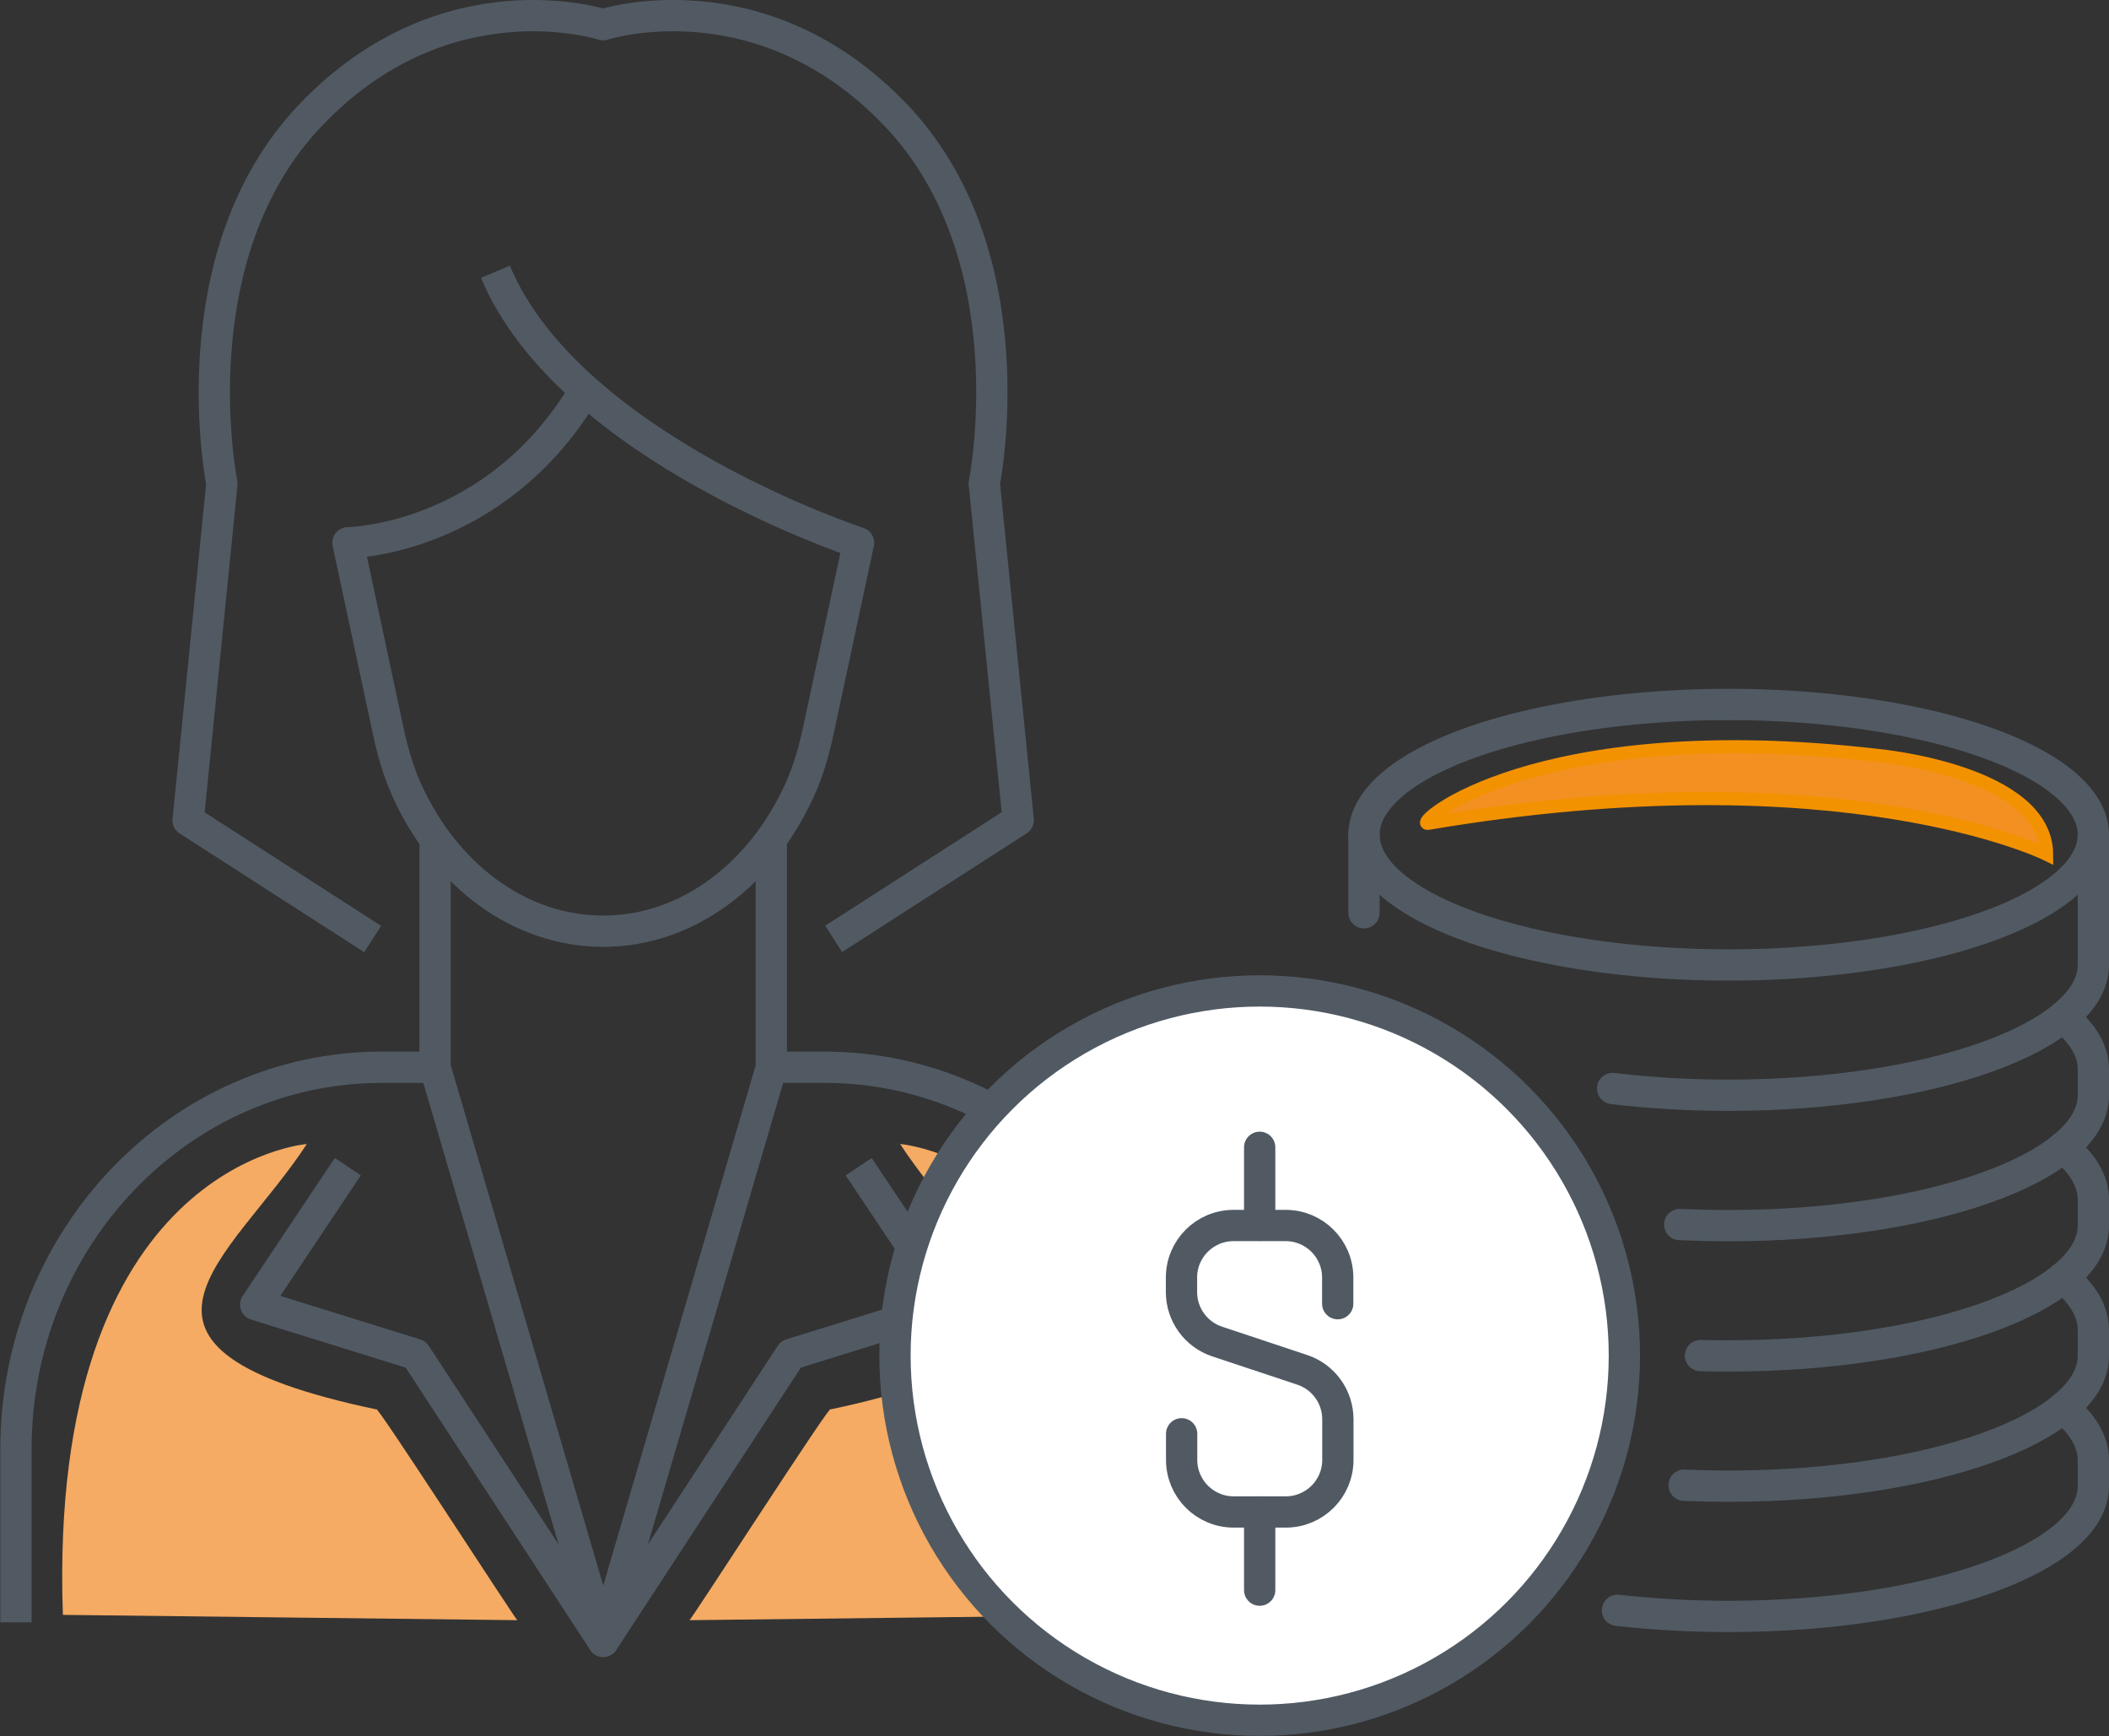 <?xml version="1.0" encoding="UTF-8"?>
<svg id="Layer_2" data-name="Layer 2" xmlns="http://www.w3.org/2000/svg" width="134.86" height="111.02" viewBox="0 0 134.86 111.02">
  <rect x="0" y="0" width="134.86" height="111.02" fill="#333333" stroke="none"/>
  <g id="ICO">
    <g>
      <g>
        <path d="M22.24,74.61l-5.89,8.82,10.23,3.18,12,18.36-10.76-36.72m21.51,0l-10.76,36.72,12-18.36,10.23-3.18-5.89-8.82m-27.09-20.97v14.61h-3.4c-12.92,0-23.4,10.93-23.4,24.42v11.08M49.32,53.64v14.61h3.4c12.93,0,23.4,10.93,23.4,24.42v11.08M31.68,17.38c4.72,11.28,23.22,17.33,23.22,17.33l-2.54,11.87c-.29,1.37-.67,2.73-1.25,3.99-2.44,5.35-7.14,8.98-12.54,8.98s-10.1-3.62-12.54-8.98c-.58-1.27-.95-2.62-1.24-3.99l-2.54-11.87s9.44-.1,15.17-9.77m-13.59,35.11l-11.8-7.59,2.16-21.54s-2.95-14.57,5.7-23.59C28.53-1.7,38.56,1.58,38.56,1.58c0,0,10.03-3.28,18.68,5.74s5.7,23.59,5.7,23.59l2.17,21.54-11.8,7.59" style="fill: none; stroke: #515a63; stroke-linejoin: round; stroke-width: 2px;"/>
        <path d="M4.02,103.27l29.06,.34c-.18-.13-9.2-14.13-9.02-13.48-18.78-3.96-9.25-9.58-4.44-16.97,0,0-16.59,1.27-15.6,30.1" style="fill: #f5ab63;"/>
        <path d="M73.15,103.27l-29.06,.34c.18-.13,9.2-14.13,9.02-13.48,18.78-3.96,9.25-9.58,4.45-16.97,0,0,16.58,1.27,15.6,30.1" style="fill: #f5ab63;"/>
      </g>
      <g>
        <g>
          <ellipse cx="110.54" cy="53.38" rx="23.32" ry="8.33" style="fill: none; stroke: #515a63; stroke-linecap: round; stroke-linejoin: round; stroke-width: 2px;"/>
          <path d="M133.86,53.38v8.33c0,4.6-10.44,8.33-23.32,8.33-2.59,0-5.09-.15-7.42-.43" style="fill: none; stroke: #515a63; stroke-linecap: round; stroke-linejoin: round; stroke-width: 2px;"/>
          <path d="M131.92,65.04c1.25,1.02,1.94,2.15,1.94,3.34v1.67c0,4.6-10.44,8.33-23.32,8.33-1.06,0-2.1-.03-3.13-.07" style="fill: none; stroke: #515a63; stroke-linecap: round; stroke-linejoin: round; stroke-width: 2px;"/>
          <path d="M131.92,73.37c1.25,1.02,1.94,2.15,1.94,3.34v1.67c0,4.6-10.44,8.33-23.32,8.33-.61,0-1.21,0-1.8-.02" style="fill: none; stroke: #515a63; stroke-linecap: round; stroke-linejoin: round; stroke-width: 2px;"/>
          <path d="M131.92,81.7c1.25,1.02,1.94,2.15,1.94,3.34v1.67c0,4.6-10.44,8.33-23.32,8.33-.96,0-1.91-.02-2.85-.06" style="fill: none; stroke: #515a63; stroke-linecap: round; stroke-linejoin: round; stroke-width: 2px;"/>
          <path d="M131.92,90.03c1.25,1.02,1.94,2.15,1.94,3.34v1.67c0,4.6-10.44,8.33-23.32,8.33-2.48,0-4.87-.14-7.11-.39" style="fill: none; stroke: #515a63; stroke-linecap: round; stroke-linejoin: round; stroke-width: 2px;"/>
          <circle cx="80.55" cy="86.69" r="23.32" style="fill: #fff; stroke: #515a63; stroke-linecap: round; stroke-linejoin: round; stroke-width: 2px;"/>
          <path d="M75.56,91.69v1.67c0,1.84,1.49,3.33,3.33,3.33h3.33c1.84,0,3.33-1.49,3.33-3.33v-2.6c0-1.43-.92-2.71-2.28-3.16l-5.44-1.81c-1.36-.45-2.28-1.73-2.28-3.16v-.93c0-1.84,1.49-3.33,3.33-3.33h3.33c1.84,0,3.33,1.49,3.33,3.33v1.67" style="fill: none; stroke: #515a63; stroke-linecap: round; stroke-linejoin: round; stroke-width: 2px;"/>
          <line x1="80.55" y1="78.36" x2="80.55" y2="73.37" style="fill: none; stroke: #515a63; stroke-linecap: round; stroke-linejoin: round; stroke-width: 2px;"/>
          <line x1="80.55" y1="96.69" x2="80.55" y2="101.69" style="fill: none; stroke: #515a63; stroke-linecap: round; stroke-linejoin: round; stroke-width: 2px;"/>
          <line x1="87.22" y1="53.38" x2="87.22" y2="58.37" style="fill: none; stroke: #515a63; stroke-linecap: round; stroke-linejoin: round; stroke-width: 2px;"/>
        </g>
        <path d="M91.32,52.65c-1.09,.18,6.68-6.91,28.82-4.33,0,0,10.69,1,10.73,6.31,0,0-13.03-6.46-39.55-1.98Z" style="fill: #f29121; stroke: #f39200; stroke-miterlimit: 10; stroke-width: .84px;"/>
      </g>
    </g>
  </g>
</svg>